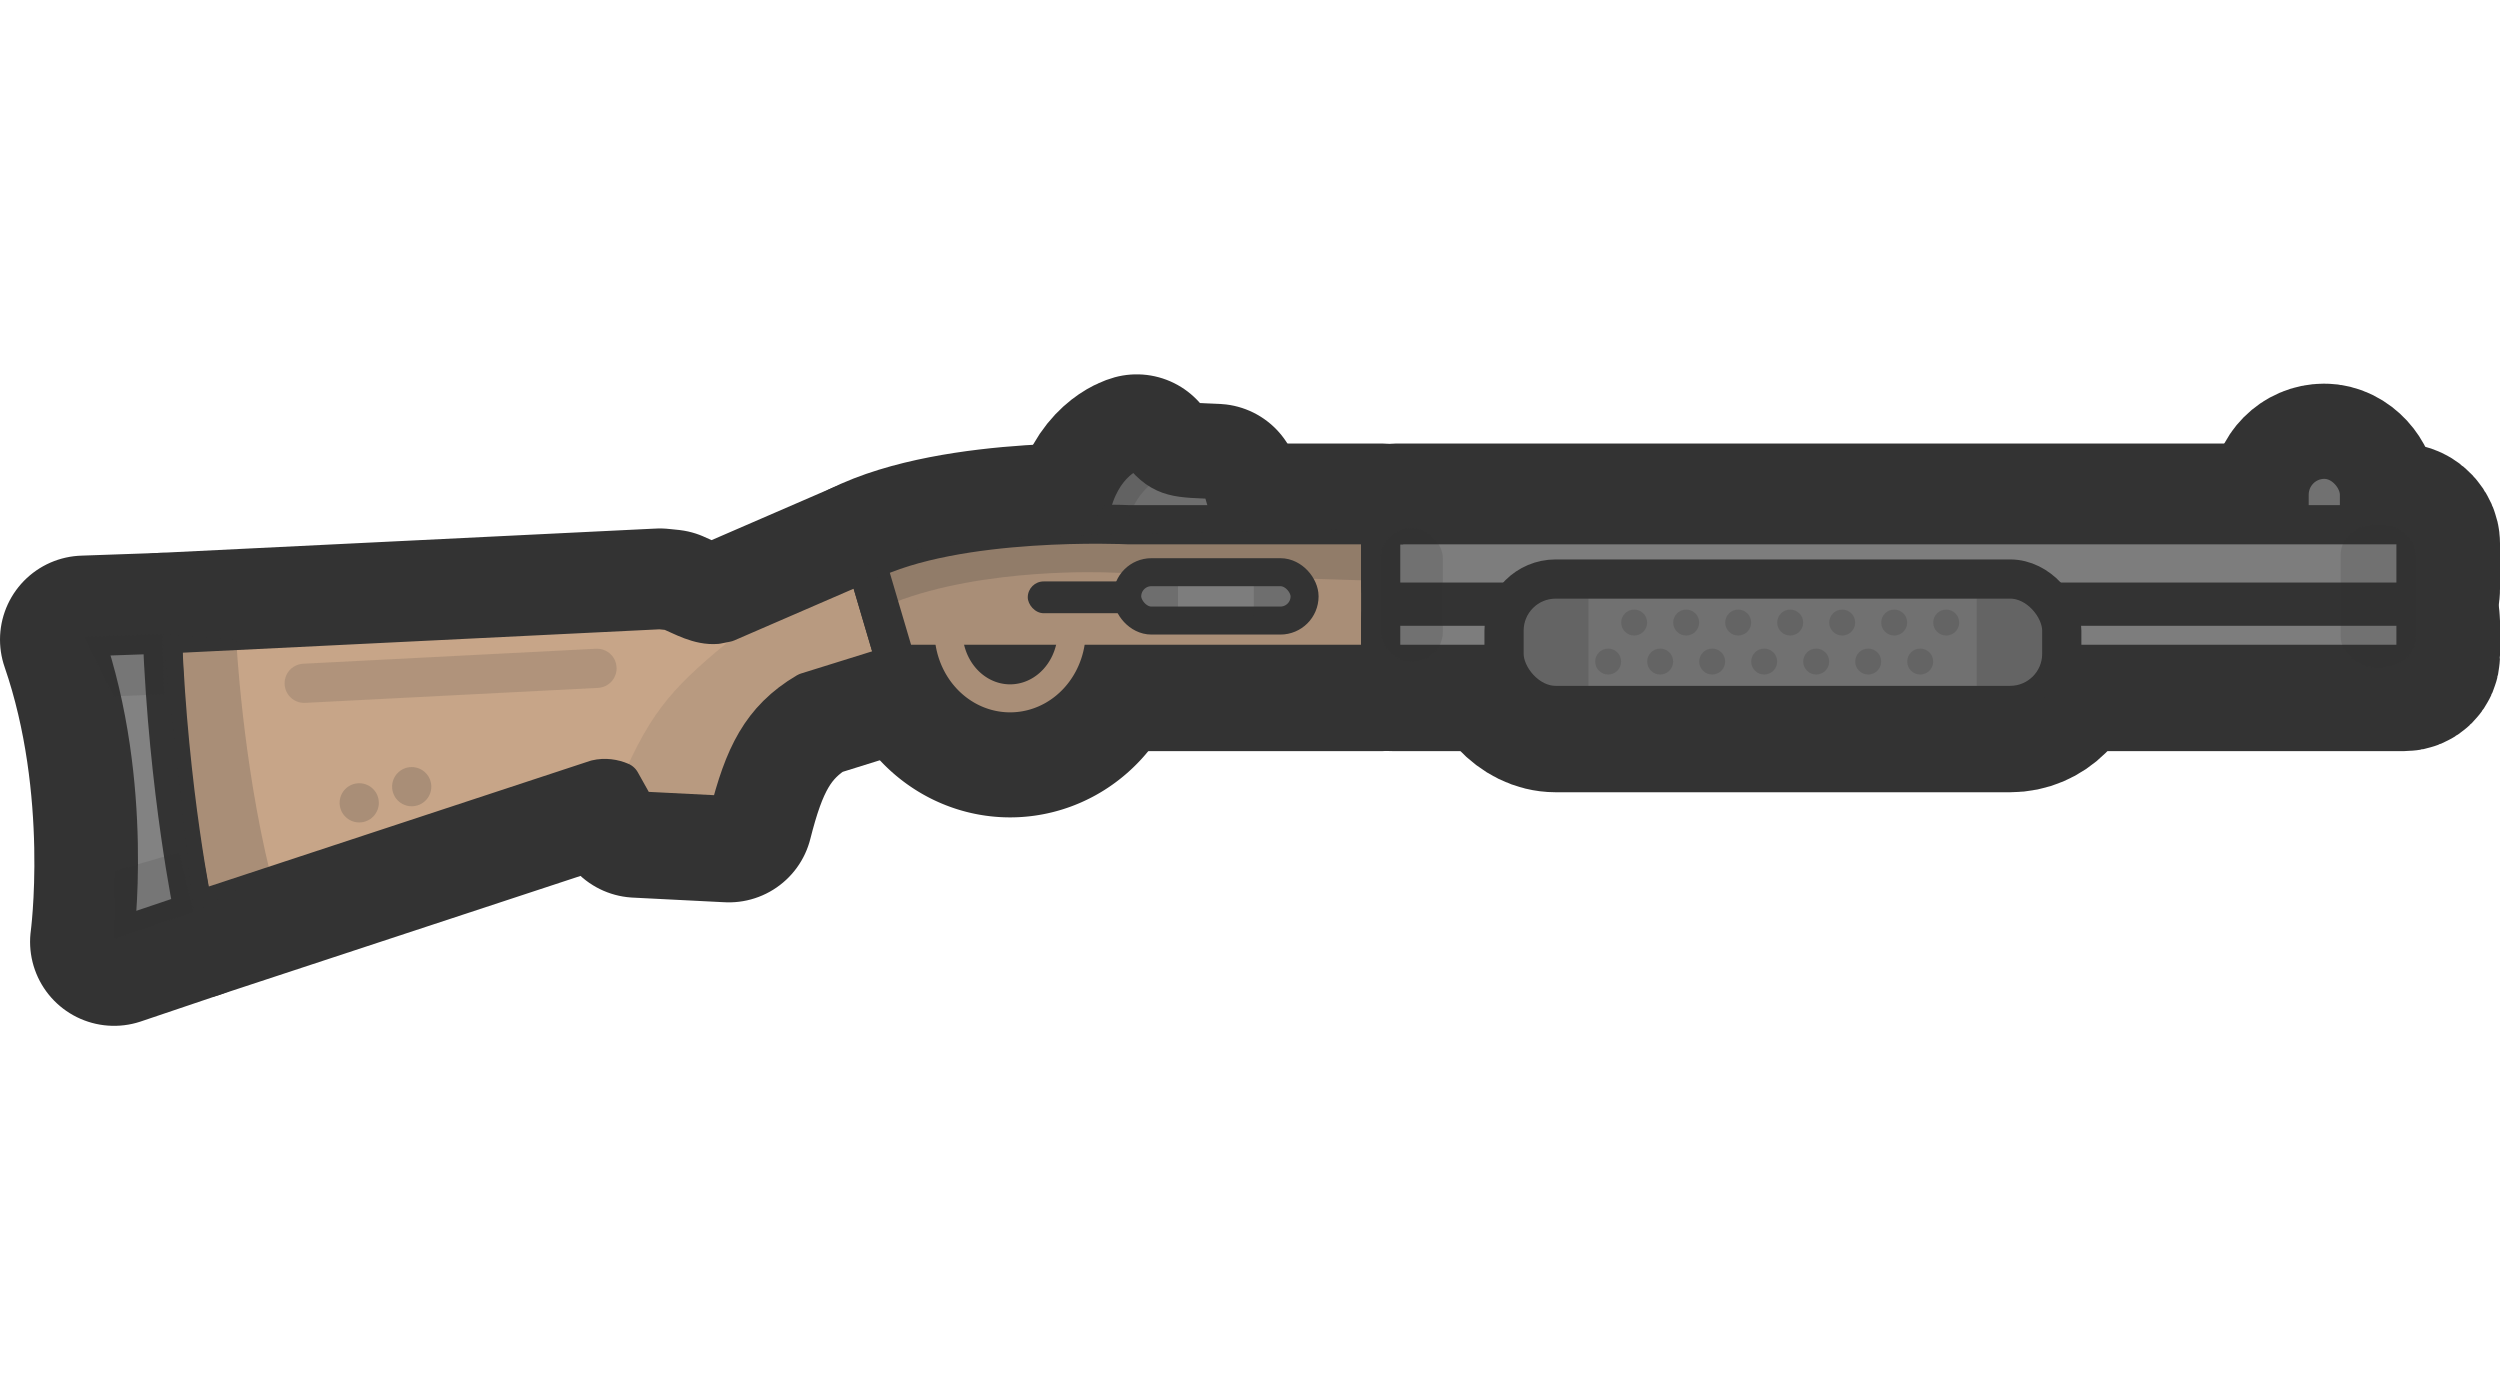 <?xml version="1.0" encoding="UTF-8" standalone="no"?>
<!-- Created with Inkscape (http://www.inkscape.org/) -->

<svg
   width="446.374mm"
   height="250mm"
   viewBox="0 0 446.374 250"
   version="1.1"
   id="svg5"
   inkscape:version="1.3 (0e150ed, 2023-07-21)"
   sodipodi:docname="slp_loot.svg"
   xmlns:inkscape="http://www.inkscape.org/namespaces/inkscape"
   xmlns:sodipodi="http://sodipodi.sourceforge.net/DTD/sodipodi-0.dtd"
   xmlns="http://www.w3.org/2000/svg"
   xmlns:svg="http://www.w3.org/2000/svg">
  <sodipodi:namedview
     id="namedview7"
     pagecolor="#ffffff"
     bordercolor="#666666"
     borderopacity="1.0"
     inkscape:pageshadow="2"
     inkscape:pageopacity="0.0"
     inkscape:pagecheckerboard="0"
     inkscape:document-units="mm"
     showgrid="false"
     inkscape:zoom="0.2136989"
     inkscape:cx="624.71075"
     inkscape:cy="44.455072"
     inkscape:window-width="1312"
     inkscape:window-height="726"
     inkscape:window-x="0"
     inkscape:window-y="25"
     inkscape:window-maximized="0"
     inkscape:current-layer="layer1"
     inkscape:showpageshadow="2"
     inkscape:deskcolor="#d1d1d1" />
  <defs
     id="defs2" />
  <g
     inkscape:label="Layer 1"
     inkscape:groupmode="layer"
     id="layer1">
    <path
       style="fill:none;stroke:#333333;stroke-width:42.5;stroke-linecap:round;stroke-linejoin:round;stroke-dasharray:none;stroke-opacity:1"
       id="path1-2"
       sodipodi:type="arc"
       sodipodi:cx="180.35307"
       sodipodi:cy="112.69377"
       sodipodi:rx="11"
       sodipodi:ry="12"
       sodipodi:start="0"
       sodipodi:end="3.1415927"
       sodipodi:arc-type="arc"
       d="m 191.353,112.694 a 11,12 0 0 1 -5.5,10.392 11,12 0 0 1 -11,0 11,12 0 0 1 -5.5,-10.392"
       sodipodi:open="true" />
    <path
       style="fill:#6e6e6e;fill-opacity:1;stroke:#333333;stroke-width:30;stroke-linecap:butt;stroke-linejoin:round;stroke-miterlimit:4;stroke-dasharray:none;stroke-opacity:1"
       d="m 195.587,92.14 c 1.756,-8.78 7.375,-10.301 7.375,-10.301 4.196,5.407 7.706,4.937 14.164,5.268 l 1.873,6.438 -23.646,-0.117 z"
       id="path18902-8"
       sodipodi:nodetypes="cccccc" />
    <rect
       style="fill:#717171;fill-opacity:1;fill-rule:evenodd;stroke:#333333;stroke-width:30;stroke-linecap:square;stroke-linejoin:round;stroke-miterlimit:4;stroke-dasharray:none;stroke-dashoffset:188.976;stroke-opacity:1"
       id="rect18091-1"
       width="10.566"
       height="19.019"
       x="409.718"
       y="83.5"
       rx="6.001"
       ry="5.335" />
    <path
       style="fill:#c7a588;fill-opacity:1;stroke:#333333;stroke-width:30;stroke-linecap:butt;stroke-linejoin:round;stroke-miterlimit:4;stroke-dasharray:none;stroke-opacity:1"
       d="m 28.973,113.712 c 0.623,27.629 5.609,49.648 5.609,49.648 l 71.876,-23.682 c 1.563,-0.378 3.114,-0.122 4.362,0.415 l 2.908,5.193 16.411,0.831 v 0 c 2.65,-10.445 5.649,-17.155 13.918,-22.02 l 15.995,-4.986 -5.401,-18.281 -24.928,10.802 -1.753,0.348 c -3.179,0.26 -6.1,-1.5 -8.362,-2.441 l -1.77,-0.183 z"
       id="path1110-0"
       sodipodi:nodetypes="ccccccccccccccc" />
    <path
       style="fill:#828282;fill-opacity:1;stroke:#333333;stroke-width:30;stroke-linecap:butt;stroke-linejoin:round;stroke-miterlimit:4;stroke-dasharray:none;stroke-opacity:1"
       d="m 15,114.202 c 9.136,26.476 5.37,53.96 5.37,53.96 l 14.212,-4.802 c 0,0 -4.503,-21.279 -5.609,-49.648 z"
       id="path2762-3"
       sodipodi:nodetypes="ccccc" />
    <path
       style="fill:#a98e77;fill-opacity:1;stroke:#333333;stroke-width:30;stroke-linecap:butt;stroke-linejoin:round;stroke-miterlimit:4;stroke-dasharray:none;stroke-opacity:1"
       d="m 154.651,100.833 c 16.214,-8.128 46.772,-6.644 46.772,-6.644 l 45.096,-4e-5 2.7e-4,24.925 -86.467,-3.1e-4 z"
       id="path5079-1"
       sodipodi:nodetypes="cccccc" />
    <rect
       style="fill:#7d7d7d;fill-opacity:1;fill-rule:evenodd;stroke:#333333;stroke-width:30;stroke-linecap:round;stroke-linejoin:round;stroke-miterlimit:4;stroke-dasharray:none;stroke-dashoffset:188.976;stroke-opacity:1"
       id="rect9568-1"
       width="184.855"
       height="13.829"
       x="246.519"
       y="94.188"
       ry="2.839" />
    <rect
       style="fill:#7d7d7d;fill-opacity:1;fill-rule:evenodd;stroke:#333333;stroke-width:30;stroke-linecap:round;stroke-linejoin:round;stroke-miterlimit:4;stroke-dasharray:none;stroke-dashoffset:188.976;stroke-opacity:1"
       id="rect9568-7-5"
       width="184.855"
       height="10.375"
       x="246.519"
       y="108.738"
       ry="2.13" />
    <rect
       style="fill:#717171;fill-opacity:1;fill-rule:evenodd;stroke:#333333;stroke-width:30;stroke-linecap:round;stroke-linejoin:round;stroke-miterlimit:4;stroke-dasharray:none;stroke-dashoffset:188.976;stroke-opacity:1"
       id="rect11614-0"
       width="99.581"
       height="22.568"
       x="268.547"
       y="103.887"
       ry="9.211" />
    <path
       style="fill:#6e6e6e;fill-opacity:1;stroke:#333333;stroke-width:5;stroke-linecap:butt;stroke-linejoin:round;stroke-miterlimit:4;stroke-dasharray:none;stroke-opacity:1"
       d="m 195.587,91.64 c 1.756,-8.78 7.375,-10.301 7.375,-10.301 4.196,5.407 7.706,4.937 14.164,5.268 l 1.873,6.438 -23.646,-0.117 z"
       id="path18902"
       sodipodi:nodetypes="cccccc" />
    <rect
       style="fill:#717171;fill-opacity:1;fill-rule:evenodd;stroke:#333333;stroke-width:5;stroke-linecap:square;stroke-linejoin:round;stroke-miterlimit:4;stroke-dasharray:none;stroke-dashoffset:188.976;stroke-opacity:1"
       id="rect18091"
       width="10.566"
       height="19.019"
       x="409.718"
       y="83"
       rx="6.001"
       ry="5.335" />
    <path
       style="fill:#c7a588;fill-opacity:1;stroke:#333333;stroke-width:7;stroke-linecap:butt;stroke-linejoin:round;stroke-miterlimit:4;stroke-dasharray:none;stroke-opacity:1"
       d="m 28.973,113.212 c 0.623,27.629 5.609,49.648 5.609,49.648 l 71.876,-23.682 c 1.563,-0.378 3.114,-0.122 4.362,0.415 l 2.908,5.193 16.411,0.831 v 0 c 2.65,-10.445 5.649,-17.155 13.918,-22.02 l 15.995,-4.986 -5.401,-18.281 -24.928,10.802 -1.753,0.348 c -3.179,0.26 -6.1,-1.5 -8.362,-2.441 l -1.77,-0.183 z"
       id="path1110"
       sodipodi:nodetypes="ccccccccccccccc" />
    <path
       style="fill:#333333;fill-opacity:0.1;stroke:#000000;stroke-width:0;stroke-linecap:butt;stroke-linejoin:miter;stroke-miterlimit:4;stroke-dasharray:none;stroke-opacity:1"
       d="m 110.82,139.594 c 5.638,-13.373 10.007,-17.44 20.509,-26.104 l 23.323,-13.157 5.401,18.281 -17.887,6.131 -9.482,12.713 -3.855,10.003 -9.482,-1.146 z"
       id="path2205"
       sodipodi:nodetypes="ccccccccc" />
    <path
       style="fill:#828282;fill-opacity:1;stroke:#333333;stroke-width:7;stroke-linecap:butt;stroke-linejoin:round;stroke-miterlimit:4;stroke-dasharray:none;stroke-opacity:1"
       d="m 15,113.702 c 9.136,26.476 5.37,53.96 5.37,53.96 l 14.212,-4.802 c 0,0 -4.503,-21.279 -5.609,-49.648 z"
       id="path2762"
       sodipodi:nodetypes="ccccc" />
    <path
       style="fill:#333333;fill-opacity:0.2;stroke:#000000;stroke-width:0;stroke-linecap:butt;stroke-linejoin:miter;stroke-miterlimit:4;stroke-dasharray:none;stroke-opacity:1"
       d="m 48.245,155.906 c -4.996,-20.342 -6.067,-41.755 -6.067,-41.755 l -13.205,-0.939 5.609,49.648 z"
       id="path3477" />
    <path
       style="fill:#333333;fill-opacity:0.15;stroke:#000000;stroke-width:0;stroke-linecap:butt;stroke-linejoin:miter;stroke-miterlimit:4;stroke-dasharray:none;stroke-opacity:1"
       d="m 20.37,167.662 14.212,-4.802 -2.575,-10.701 -11.599,3.39 z"
       id="path3760" />
    <path
       style="fill:#333333;fill-opacity:0.15;stroke:#000000;stroke-width:0;stroke-linecap:butt;stroke-linejoin:miter;stroke-miterlimit:4;stroke-dasharray:none;stroke-opacity:1"
       d="m 15,113.702 13.973,-0.49 0.358,10.754 -9.1,0.357 z"
       id="path3795" />
    <path
       style="fill:#333333;fill-opacity:0.2;stroke:#333333;stroke-width:7;stroke-linecap:round;stroke-linejoin:miter;stroke-miterlimit:4;stroke-dasharray:none;stroke-opacity:0.15"
       d="m 54.312,122.003 52.283,-2.677"
       id="path3830" />
    <ellipse
       style="fill:#333333;fill-opacity:0.2;fill-rule:evenodd;stroke:#333333;stroke-width:0;stroke-linecap:round;stroke-linejoin:round;stroke-miterlimit:4;stroke-dasharray:none;stroke-dashoffset:188.976;stroke-opacity:0.15"
       id="path4132"
       cx="64.14"
       cy="143.347"
       rx="3.5"
       ry="3.5" />
    <ellipse
       style="fill:#333333;fill-opacity:0.2;fill-rule:evenodd;stroke:#333333;stroke-width:0;stroke-linecap:round;stroke-linejoin:round;stroke-miterlimit:4;stroke-dasharray:none;stroke-dashoffset:188.976;stroke-opacity:0.15"
       id="path4132-9"
       cx="73.511"
       cy="140.46"
       rx="3.5"
       ry="3.5" />
    <path
       style="fill:#a98e77;fill-opacity:1;stroke:#333333;stroke-width:7;stroke-linecap:butt;stroke-linejoin:round;stroke-miterlimit:4;stroke-dasharray:none;stroke-opacity:1"
       d="m 154.651,100.332 c 16.214,-8.128 46.772,-6.644 46.772,-6.644 l 45.096,-4.2e-5 2.6e-4,24.925 -86.467,-3.1e-4 z"
       id="path5079"
       sodipodi:nodetypes="cccccc" />
    <path
       style="fill:#333333;fill-opacity:0.2;stroke:#000000;stroke-width:0;stroke-linecap:butt;stroke-linejoin:miter;stroke-miterlimit:4;stroke-dasharray:none;stroke-opacity:1"
       d="m 201.557,92.927 c 0.819,-4.8 5.385,-7.609 5.385,-7.609 l -3.98,-3.98 -7.609,11.589 z"
       id="path19472" />
    <path
       style="fill:#333333;fill-opacity:0.2;stroke:#000000;stroke-width:0;stroke-linecap:butt;stroke-linejoin:miter;stroke-miterlimit:4;stroke-dasharray:none;stroke-opacity:1"
       d="m 159.669,107.564 c 16.208,-6.321 38.088,-5.349 38.088,-5.349 l 47.327,1.459 1.436,-9.393 -50.545,1.127 -26.905,1.297 -14.418,3.627 z"
       id="path6416" />
    <rect
       style="fill:#7d7d7d;fill-opacity:1;fill-rule:evenodd;stroke:#333333;stroke-width:5;stroke-linecap:round;stroke-linejoin:round;stroke-miterlimit:4;stroke-dasharray:none;stroke-dashoffset:188.976;stroke-opacity:1"
       id="rect6637"
       width="31.667"
       height="8.636"
       x="201.266"
       y="102.165"
       ry="4.318" />
    <rect
       style="fill:#333333;fill-opacity:0.2;fill-rule:evenodd;stroke:#333333;stroke-width:0;stroke-linecap:round;stroke-linejoin:round;stroke-miterlimit:4;stroke-dasharray:none;stroke-dashoffset:188.976;stroke-opacity:1"
       id="rect6931"
       width="9.068"
       height="7.773"
       x="201.266"
       y="102.165"
       ry="0" />
    <rect
       style="fill:#333333;fill-opacity:0.2;fill-rule:evenodd;stroke:#333333;stroke-width:0;stroke-linecap:round;stroke-linejoin:round;stroke-miterlimit:4;stroke-dasharray:none;stroke-dashoffset:188.976;stroke-opacity:1"
       id="rect6931-2"
       width="9.068"
       height="7.773"
       x="223.864"
       y="102.165"
       ry="0" />
    <rect
       style="fill:#333333;fill-opacity:1;fill-rule:evenodd;stroke:#333333;stroke-width:0;stroke-linecap:round;stroke-linejoin:round;stroke-miterlimit:4;stroke-dasharray:none;stroke-dashoffset:188.976;stroke-opacity:0.2"
       id="rect7170"
       width="19.362"
       height="5.678"
       x="183.507"
       y="103.813"
       ry="2.839" />
    <rect
       style="fill:#7d7d7d;fill-opacity:1;fill-rule:evenodd;stroke:#333333;stroke-width:7;stroke-linecap:round;stroke-linejoin:round;stroke-miterlimit:4;stroke-dasharray:none;stroke-dashoffset:188.976;stroke-opacity:1"
       id="rect9568"
       width="184.855"
       height="13.829"
       x="246.519"
       y="93.688"
       ry="2.839" />
    <rect
       style="fill:#7d7d7d;fill-opacity:1;fill-rule:evenodd;stroke:#333333;stroke-width:7;stroke-linecap:round;stroke-linejoin:round;stroke-miterlimit:4;stroke-dasharray:none;stroke-dashoffset:188.976;stroke-opacity:1"
       id="rect9568-7"
       width="184.855"
       height="10.375"
       x="246.519"
       y="108.238"
       ry="2.13" />
    <rect
       style="fill:#333333;fill-opacity:0.15;fill-rule:evenodd;stroke:#333333;stroke-width:0;stroke-linecap:round;stroke-linejoin:round;stroke-miterlimit:4;stroke-dasharray:none;stroke-dashoffset:188.976;stroke-opacity:1"
       id="rect16674"
       width="13.446"
       height="25.445"
       x="417.928"
       y="93.688"
       rx="6.001"
       ry="5.335" />
    <path
       style="fill:none;stroke:#333333;stroke-width:7;stroke-linecap:square;stroke-linejoin:miter;stroke-miterlimit:4;stroke-dasharray:none;stroke-opacity:1"
       d="m 246.519,93.688 v -6e-6 l 0.536,3e-6"
       id="path16789"
       sodipodi:nodetypes="ccc" />
    <rect
       style="fill:#333333;fill-opacity:0.15;fill-rule:evenodd;stroke:#333333;stroke-width:0;stroke-linecap:square;stroke-linejoin:round;stroke-miterlimit:4;stroke-dasharray:none;stroke-dashoffset:188.976;stroke-opacity:1"
       id="rect17115"
       width="11.101"
       height="23.908"
       x="246.519"
       y="94.282"
       rx="6.001"
       ry="5.335" />
    <rect
       style="fill:#717171;fill-opacity:1;fill-rule:evenodd;stroke:#333333;stroke-width:7;stroke-linecap:round;stroke-linejoin:round;stroke-miterlimit:4;stroke-dasharray:none;stroke-dashoffset:188.976;stroke-opacity:1"
       id="rect11614"
       width="99.581"
       height="22.568"
       x="268.547"
       y="103.387"
       ry="9.211" />
    <circle
       style="fill:#333333;fill-opacity:0.2;fill-rule:evenodd;stroke:#333333;stroke-width:0;stroke-linecap:round;stroke-linejoin:round;stroke-miterlimit:4;stroke-dasharray:none;stroke-dashoffset:188.976;stroke-opacity:1"
       id="path25807"
       cx="291.781"
       cy="111.156"
       r="2.321" />
    <circle
       style="fill:#333333;fill-opacity:0.2;fill-rule:evenodd;stroke:#333333;stroke-width:0;stroke-linecap:round;stroke-linejoin:round;stroke-miterlimit:4;stroke-dasharray:none;stroke-dashoffset:188.976;stroke-opacity:1"
       id="path25807-3"
       cx="301.067"
       cy="111.156"
       r="2.321" />
    <circle
       style="fill:#333333;fill-opacity:0.2;fill-rule:evenodd;stroke:#333333;stroke-width:0;stroke-linecap:round;stroke-linejoin:round;stroke-miterlimit:4;stroke-dasharray:none;stroke-dashoffset:188.976;stroke-opacity:1"
       id="path25807-3-9"
       cx="310.353"
       cy="111.156"
       r="2.321" />
    <circle
       style="fill:#333333;fill-opacity:0.2;fill-rule:evenodd;stroke:#333333;stroke-width:0;stroke-linecap:round;stroke-linejoin:round;stroke-miterlimit:4;stroke-dasharray:none;stroke-dashoffset:188.976;stroke-opacity:1"
       id="path25807-34"
       cx="319.638"
       cy="111.156"
       r="2.321" />
    <circle
       style="fill:#333333;fill-opacity:0.2;fill-rule:evenodd;stroke:#333333;stroke-width:0;stroke-linecap:round;stroke-linejoin:round;stroke-miterlimit:4;stroke-dasharray:none;stroke-dashoffset:188.976;stroke-opacity:1"
       id="path25807-3-5"
       cx="328.924"
       cy="111.156"
       r="2.321" />
    <circle
       style="fill:#333333;fill-opacity:0.2;fill-rule:evenodd;stroke:#333333;stroke-width:0;stroke-linecap:round;stroke-linejoin:round;stroke-miterlimit:4;stroke-dasharray:none;stroke-dashoffset:188.976;stroke-opacity:1"
       id="path25807-3-9-4"
       cx="338.21"
       cy="111.156"
       r="2.321" />
    <circle
       style="fill:#333333;fill-opacity:0.2;fill-rule:evenodd;stroke:#333333;stroke-width:0;stroke-linecap:round;stroke-linejoin:round;stroke-miterlimit:4;stroke-dasharray:none;stroke-dashoffset:188.976;stroke-opacity:1"
       id="path25807-3-5-2"
       cx="347.495"
       cy="111.156"
       r="2.321" />
    <circle
       style="fill:#333333;fill-opacity:0.2;fill-rule:evenodd;stroke:#333333;stroke-width:0;stroke-linecap:round;stroke-linejoin:round;stroke-miterlimit:4;stroke-dasharray:none;stroke-dashoffset:188.976;stroke-opacity:1"
       id="path25807-3-5-2-59"
       cx="342.853"
       cy="118.12"
       r="2.321" />
    <circle
       style="fill:#333333;fill-opacity:0.2;fill-rule:evenodd;stroke:#333333;stroke-width:0;stroke-linecap:round;stroke-linejoin:round;stroke-miterlimit:4;stroke-dasharray:none;stroke-dashoffset:188.976;stroke-opacity:1"
       id="path25807-3-6"
       cx="287.138"
       cy="118.12"
       r="2.321" />
    <circle
       style="fill:#333333;fill-opacity:0.2;fill-rule:evenodd;stroke:#333333;stroke-width:0;stroke-linecap:round;stroke-linejoin:round;stroke-miterlimit:4;stroke-dasharray:none;stroke-dashoffset:188.976;stroke-opacity:1"
       id="path25807-3-9-41"
       cx="296.424"
       cy="118.12"
       r="2.321" />
    <circle
       style="fill:#333333;fill-opacity:0.2;fill-rule:evenodd;stroke:#333333;stroke-width:0;stroke-linecap:round;stroke-linejoin:round;stroke-miterlimit:4;stroke-dasharray:none;stroke-dashoffset:188.976;stroke-opacity:1"
       id="path25807-34-3"
       cx="305.71"
       cy="118.12"
       r="2.321" />
    <circle
       style="fill:#333333;fill-opacity:0.2;fill-rule:evenodd;stroke:#333333;stroke-width:0;stroke-linecap:round;stroke-linejoin:round;stroke-miterlimit:4;stroke-dasharray:none;stroke-dashoffset:188.976;stroke-opacity:1"
       id="path25807-3-5-3"
       cx="314.995"
       cy="118.12"
       r="2.321" />
    <circle
       style="fill:#333333;fill-opacity:0.2;fill-rule:evenodd;stroke:#333333;stroke-width:0;stroke-linecap:round;stroke-linejoin:round;stroke-miterlimit:4;stroke-dasharray:none;stroke-dashoffset:188.976;stroke-opacity:1"
       id="path25807-3-9-4-5"
       cx="324.281"
       cy="118.12"
       r="2.321" />
    <circle
       style="fill:#333333;fill-opacity:0.2;fill-rule:evenodd;stroke:#333333;stroke-width:0;stroke-linecap:round;stroke-linejoin:round;stroke-miterlimit:4;stroke-dasharray:none;stroke-dashoffset:188.976;stroke-opacity:1"
       id="path25807-3-5-2-5"
       cx="333.567"
       cy="118.12"
       r="2.321" />
    <rect
       style="fill:#333333;fill-opacity:0.2;fill-rule:evenodd;stroke:#333333;stroke-width:0;stroke-linecap:square;stroke-linejoin:round;stroke-miterlimit:4;stroke-dasharray:none;stroke-dashoffset:188.976;stroke-opacity:1"
       id="rect18575"
       width="12.153"
       height="18.865"
       x="271.461"
       y="105.79"
       rx="0"
       ry="0" />
    <rect
       style="fill:#333333;fill-opacity:0.2;fill-rule:evenodd;stroke:#333333;stroke-width:0;stroke-linecap:square;stroke-linejoin:round;stroke-miterlimit:4;stroke-dasharray:none;stroke-dashoffset:188.976;stroke-opacity:1"
       id="rect18575-6"
       width="12.153"
       height="18.865"
       x="352.93"
       y="105.745"
       rx="0"
       ry="0" />
    <path
       style="fill:none;stroke:#a98e77;stroke-width:5;stroke-linecap:round;stroke-linejoin:round;stroke-dasharray:none"
       id="path1"
       sodipodi:type="arc"
       sodipodi:cx="180.35307"
       sodipodi:cy="112.69032"
       sodipodi:rx="11"
       sodipodi:ry="12"
       sodipodi:start="0"
       sodipodi:end="3.1415927"
       sodipodi:arc-type="arc"
       d="m 191.353,112.69 a 11,12 0 0 1 -5.5,10.392 11,12 0 0 1 -11,0 11,12 0 0 1 -5.5,-10.392"
       sodipodi:open="true" />
  </g>
</svg>
